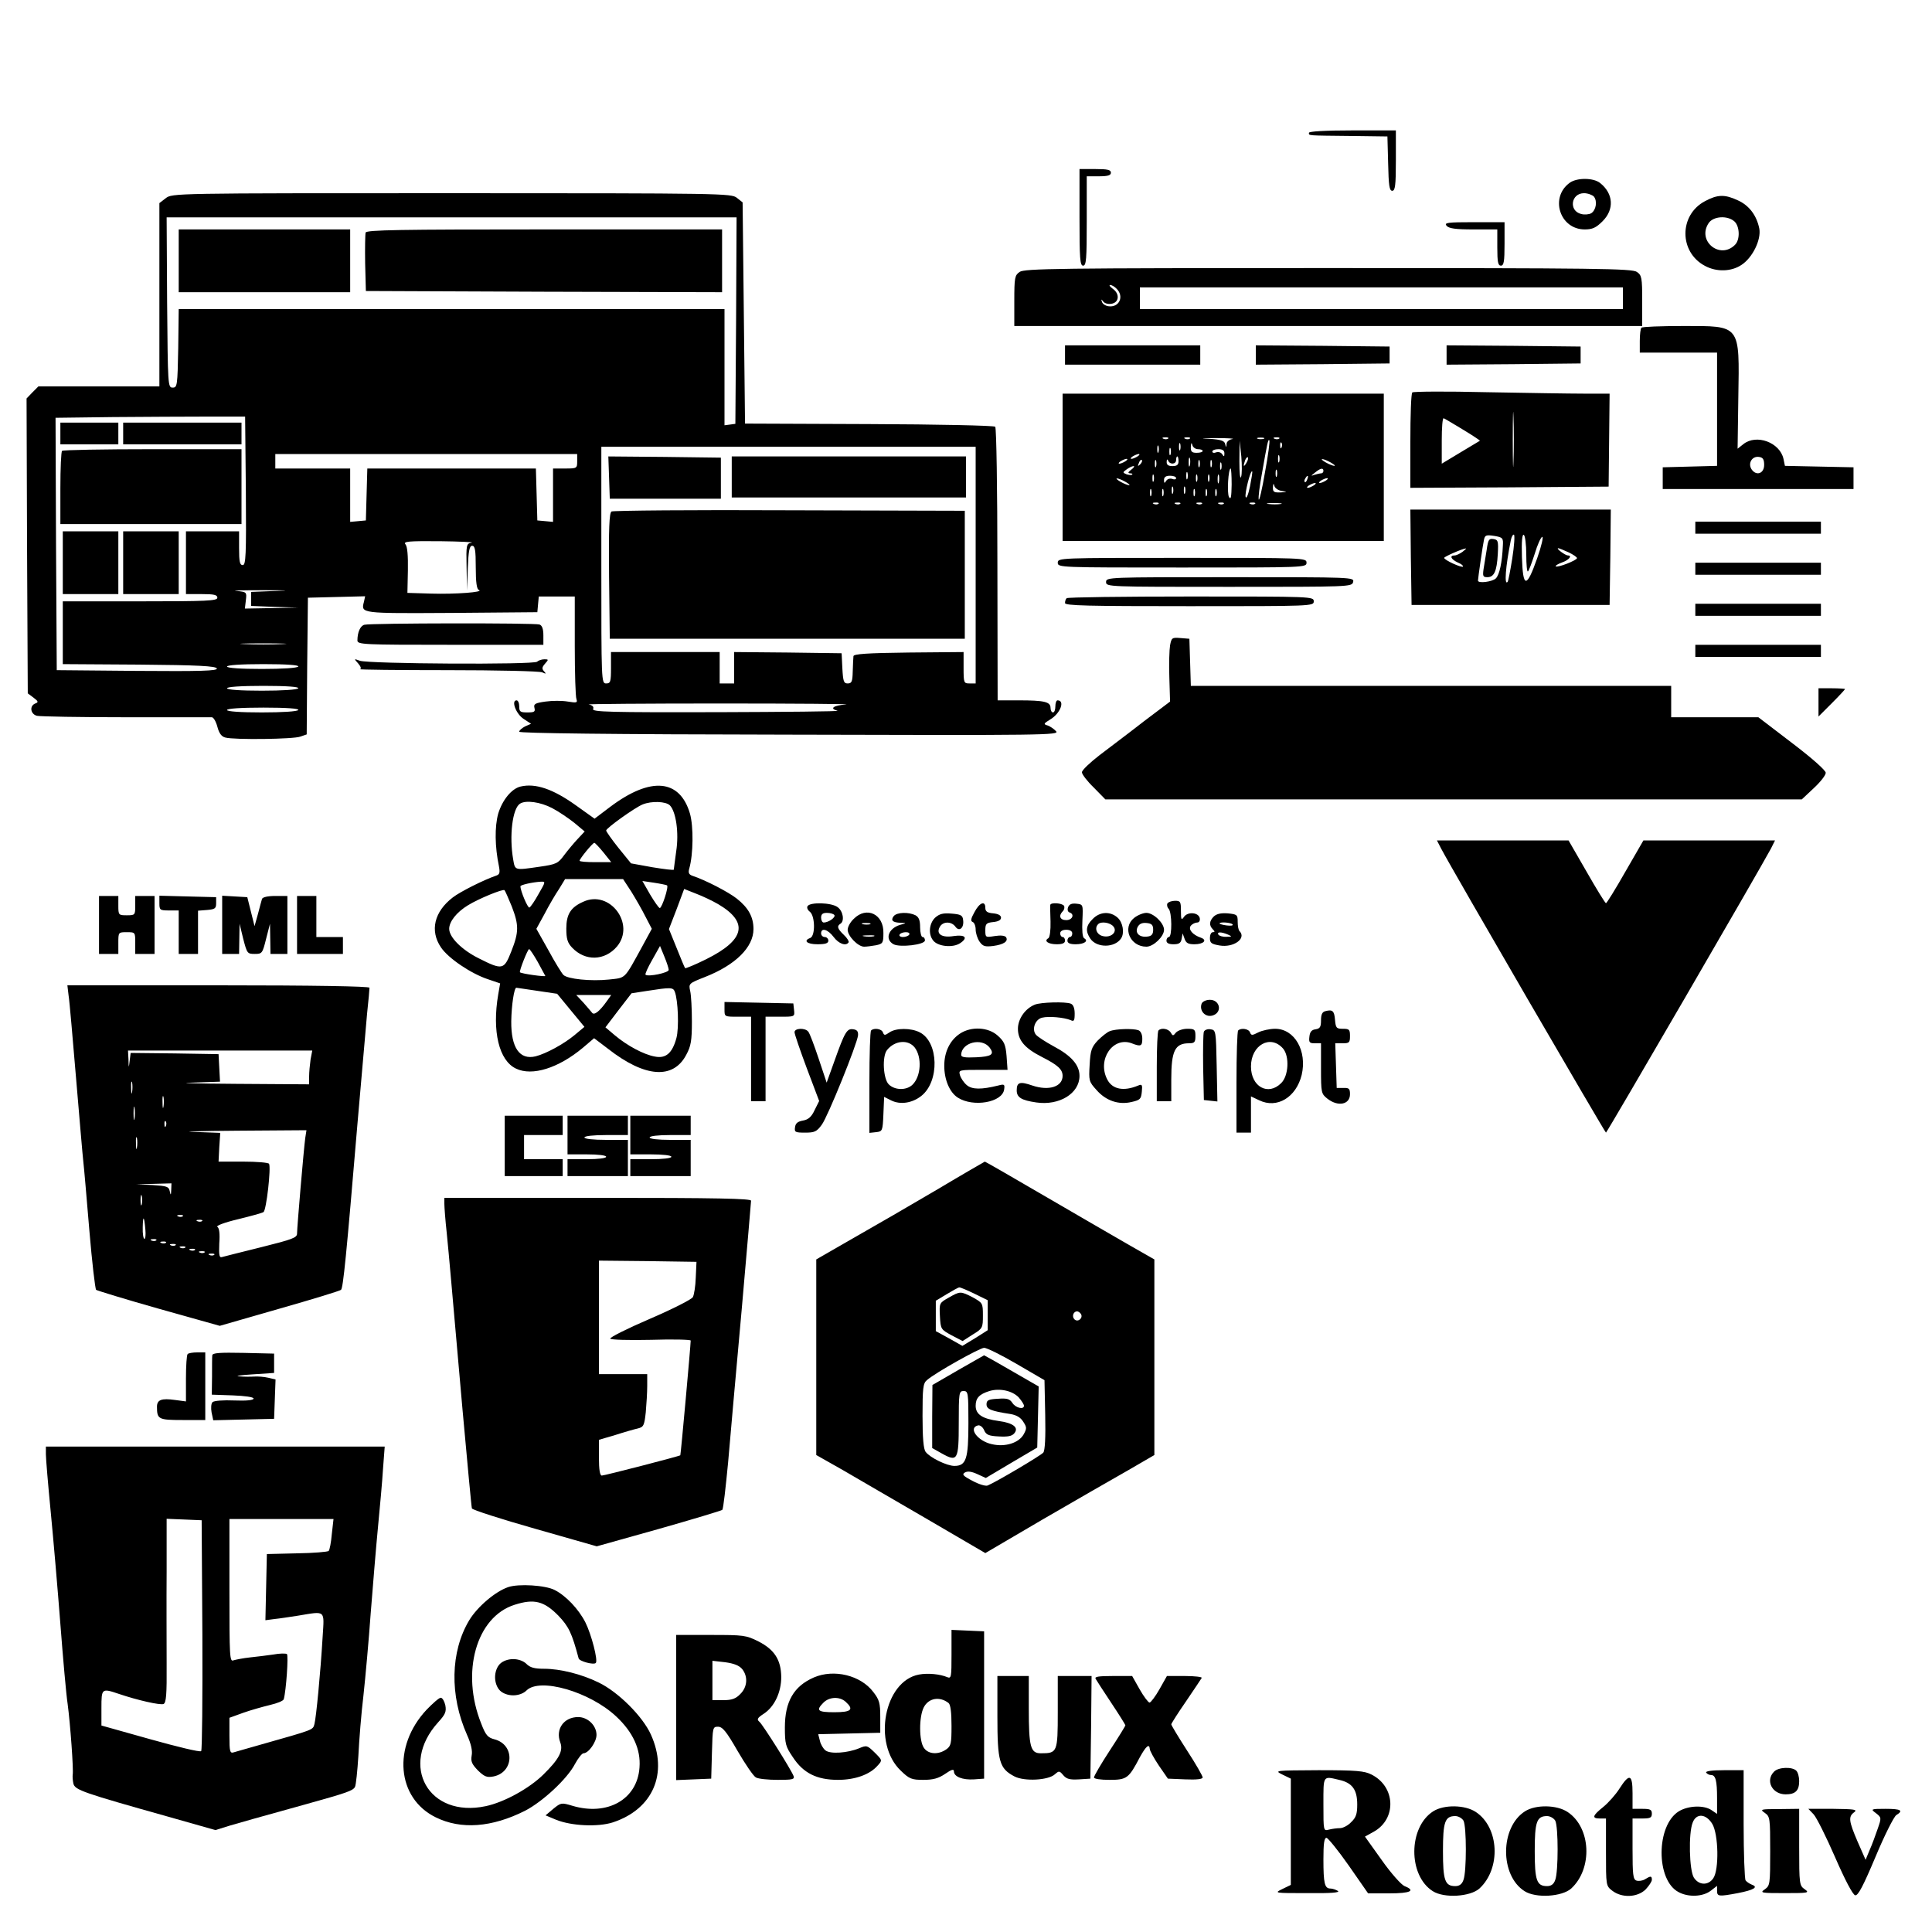 <svg xmlns="http://www.w3.org/2000/svg" width="800pt" height="800pt" version="1.0" viewBox="0 0 800 800"><path d="M542 55c0 1.2-1 1.1 17.5 1.3l15 .2.3 11.2c.2 9.1.5 11.3 1.7 11.3s1.5-2.2 1.5-12.5V54h-18c-11.3 0-18 .4-18 1m-95 35c0 17.1.2 20 1.5 20s1.5-2.7 1.5-18.5V73h5c3.8 0 5-.4 5-1.5 0-1.2-1.4-1.5-6.5-1.5H447zm203.1-14.4c-8.5 6-4.3 19.4 6.1 19.4 3.2 0 4.7-.7 7.4-3.4 4.9-4.9 4.5-11.4-1-15.8-2.7-2.2-9.4-2.3-12.5-.2m9.9 5.8c1.5 1.9.9 5.6-1.1 6.9-.9.5-2.8.7-4.2.3-5.2-1.3-4.2-8.6 1.2-8.6 1.6 0 3.4.7 4.1 1.4m-591.4.7-2.6 2V160H15.9l-2.5 2.5L11 165l.2 61 .3 61.1 2.4 1.8c2 1.5 2.1 1.9.7 2.4-2.5 1-2 4.4.7 5.1 1.3.3 17.9.6 36.8.6h35.6c.7 0 1.7 1.7 2.3 3.9.7 2.7 1.7 4.1 3.3 4.5 3.6 1 28.4.7 31.1-.4l2.6-.9.2-28.3.3-28.3 11.9-.3 11.8-.3-.5 2.3c-1.3 4.9-1.4 4.8 36.4 4.6l35.4-.3.3-3.3.3-3.2H238v20.4c0 11.2.3 21.2.7 22.1.5 1.5.1 1.6-3.6 1-2.3-.4-6.4-.4-9.2 0-4.3.6-5 1-4.6 2.6s0 1.9-2.9 1.9c-3 0-3.4-.3-3.4-2.5 0-1.4-.5-2.5-1.1-2.5-2.3 0-.3 5.5 2.8 7.6l3.2 2.1-2.5 1.1c-1.3.7-2.4 1.6-2.4 2.2s37.2 1.1 111.9 1.2c105.9.3 111.9.2 110.4-1.4-.9-1-2.4-2-3.5-2.4-1.8-.5-1.7-.8 1.1-2.5 4.2-2.5 6.2-7.9 3-7.9-.5 0-.9 1.1-.9 2.5s-.4 2.5-1 2.5c-.5 0-1-.8-1-1.9 0-2.5-2.6-3.1-13.2-3.1h-8.7l-.1-56.2c0-31-.4-56.6-.9-57.1s-24-1-52.2-1.1l-51.4-.2-.5-45.8-.5-45.8-2.4-1.9c-2.3-1.8-5.6-1.9-118.1-1.9-115.6 0-115.7 0-118.4 2.1m236.2 50.6-.3 42.8-2.2.3-2.3.3V128H74l-.2 16.2c-.3 15.5-.4 16.3-2.3 16.3-2 0-2-.8-2.3-35.3L69 90h236zm-203 70.5c.2 27 0 30.8-1.3 30.8-1.2 0-1.5-1.4-1.5-7v-7H77v26h6.5c5.1 0 6.5.3 6.5 1.5 0 1.3-4.2 1.5-32 1.5H26v26l31.7.2c24.4.2 31.7.6 32.1 1.6.3 1-6.5 1.2-33 1l-33.3-.3-.3-52.2L23 173l23.7-.3c13.1-.1 30.8-.2 39.3-.2h15.5zM404 234v49h-2.5c-2.4 0-2.5-.2-2.5-6.5V270l-22.7.2c-17.4.2-22.8.6-22.9 1.5-.1.7-.2 3.5-.3 6.3-.1 4.2-.4 5-2.1 5-1.6 0-1.9-.8-2.2-6.3l-.3-6.2-22.2-.3-22.3-.2v13h-6v-13h-45v6.5c0 5.8-.2 6.5-2 6.5-2 0-2-.7-2-49v-49h155zm-165-43c0 2.9-.1 3-5 3h-5v22.1l-3.2-.3-3.3-.3-.3-10.8-.3-10.7h-69.8l-.3 10.7-.3 10.8-3.2.3-3.3.3V194h-31v-6h125zm-43.7 33.7c-2.2.4-2.3.8-2.1 10.1l.2 9.7.3-9.3c.3-7.2.7-9.2 1.8-9.2 1.2 0 1.5 1.8 1.5 8.9 0 6.2.4 9.1 1.3 9.4 2.4.9-9.9 1.8-19.7 1.5l-9.9-.3.2-9.3c.1-6-.2-9.9-1-10.8-1-1.2 1-1.4 14.2-1.3 8.5.1 14.4.4 13.2.6m-81 20-10.3.4v5.8l9.8.4 9.7.3-11 .2-11.1.2.4-3.4c.4-3.4.4-3.5-3.9-3.9-2.4-.2 2.6-.3 11.1-.3 9.9 0 11.8.1 5.3.3m2.5 22c-4.3.2-11.3.2-15.5 0-4.3-.1-.8-.3 7.7-.3s12 .2 7.8.3m6.7 9.3c-.4.6-6.5 1-15.1 1-8.9 0-14.4-.4-14.4-1s5.7-1 15.1-1c9.7 0 14.8.4 14.4 1m0 9c-.4.6-6.5 1-15.1 1-8.9 0-14.4-.4-14.4-1s5.7-1 15.1-1c9.7 0 14.8.4 14.4 1m226.8 6.7c-5.2.4-7 1.7-3.5 2.6.9.3-21.6.5-50 .6-44.3.1-51.7-.1-51.2-1.3.4-.9-.3-1.6-1.8-1.9-1.3-.2 23.4-.4 54.7-.4 31.4 0 54.6.2 51.8.4M123.5 294c-.4.6-6.5 1-15.1 1-8.9 0-14.4-.4-14.4-1s5.7-1 15.1-1c9.7 0 14.8.4 14.4 1"/><path d="M74 108v13h71V95H74zm77.4-11.7c-.2.7-.3 6.5-.2 12.8l.3 11.4 73.8.3 73.7.2V95h-73.5c-59.8 0-73.7.2-74.1 1.3M25 179.5v4.5h24v-9H25zm26 0v4.5h49v-9H51zm-25.3 7.2c-.4.3-.7 7.3-.7 15.5V217h75v-31H63.2c-20.3 0-37.2.3-37.5.7M26 233v13h23v-26H26zm25 0v13h23v-26H51zm201.2-35.3.3 8.8h46v-17l-23.3-.3-23.3-.2zm50.8-.2v8.5h97v-17h-97zm-49.8 14.3c-.9.7-1.2 6.7-1 26.8l.3 25.9h147v-53l-72.5-.2c-39.9-.2-73.1.1-73.8.5M706 83.3c-10.8 5.7-10.8 21.1 0 26.8 4.8 2.6 10.9 2.4 15.1-.4 4.6-3 8.2-10.4 7.4-15-1.1-5.5-4.2-9.6-8.8-11.7-5.5-2.6-8.5-2.5-13.7.3m12.2 8.4c2.2 2 2.4 7.6.2 9.7-6.2 6.2-15.8-1.6-10.9-9 1.9-2.9 7.8-3.3 10.7-.7M599 93.5c1 1.1 3.6 1.5 11.1 1.5h9.9v7.5c0 6 .3 7.5 1.5 7.5s1.5-1.7 1.5-9v-9h-12.6c-11.1 0-12.5.2-11.4 1.5m-176.8 19.1c-2 1.4-2.2 2.3-2.2 12V135h260v-10.4c0-9.7-.2-10.6-2.2-12S662 111 550 111s-125.8.2-127.8 1.6m40.2 7c3.2 3.2 1 7.9-3.5 7.2-1.2-.2-2.4-1-2.6-1.8-.4-1.2-.3-1.2.5-.2.5.8 2 1.2 3.3 1 3.3-.4 3.7-4.1.7-6.2-1.2-.9-1.7-1.6-1.1-1.6s1.9.7 2.7 1.6m209.6 3.9v4.5H472v-9h200zm7.7 12.2c-.4.3-.7 2.8-.7 5.5v4.8h32v46.9l-11.2.3-11.3.3v9h79v-9l-14.2-.3-14.2-.3-.6-2.9c-1.5-6.8-11.2-10.4-16.6-6.1l-2.4 1.9.3-21.1c.5-30.6 1.1-29.7-22.9-29.7-9.1 0-16.9.3-17.2.7m50.8 56.8c0 3.5-3.1 4.7-5.1 2-1.8-2.5 0-5.7 2.9-5.3 1.7.2 2.2 1 2.2 3.3M441 147v4h56v-8h-56zm79 0v4l27.7-.2 27.7-.3v-7l-27.7-.3-27.7-.2zm79 0v4l27.8-.2 27.7-.3v-7l-27.7-.3-27.8-.2zm-14.2 15.5c-.5.5-.8 9.5-.8 20.2V202l41-.2 41.1-.3.2-19.3.2-19.2h-10.6c-5.8 0-24-.3-40.5-.6-16.4-.4-30.2-.3-30.6.1m41.9 28.7c-.1 5.1-.3 1-.3-9.2s.2-14.3.3-9.3c.2 5.1.2 13.5 0 18.5m-20.9-13.3c4 2.4 7.1 4.5 7 4.6-.2.1-3.8 2.3-8 4.8L597 192v-9.6c0-5.3.3-9.4.8-9.2.4.1 4 2.3 8 4.7M440 193.5V224h133v-61H440zm43.7-11.9c-.3.3-1.2.4-1.9.1-.8-.3-.5-.6.6-.6 1.1-.1 1.7.2 1.3.5m9 0c-.3.3-1.2.4-1.9.1-.8-.3-.5-.6.6-.6 1.1-.1 1.7.2 1.3.5m17.6.2c-1.3.2-2.4 1.1-2.4 2-.1 1.6-.2 1.6-.6 0-.3-1.3-1.8-1.8-6.6-2.1-4.2-.2-3.3-.3 2.8-.3 5 0 8 .2 6.8.4m13-.1c-.7.2-1.9.2-2.5 0-.7-.3-.2-.5 1.2-.5s1.9.2 1.3.5m6.4-.1c-.3.3-1.2.4-1.9.1-.8-.3-.5-.6.6-.6 1.1-.1 1.7.2 1.3.5m-5.9 14c-1.2 7.1-2.4 12.1-2.6 11.2-.2-1 .4-5.7 1.3-10.5 2.3-13.2 2.6-14.5 3.1-14 .3.3-.5 6.3-1.8 13.3m-35.1-9.4c-.3.7-.5.2-.5-1.2s.2-1.9.5-1.3c.2.7.2 1.9 0 2.5m7.4-.2c1 0 1.9.3 1.9.7 0 .5-1.1.8-2.5.8-2 0-2.5-.5-2.4-2.5.1-1.7.3-1.9.6-.8.2 1 1.3 1.8 2.4 1.8m17.8 11.5c-.4 1.1-.7-1.7-.7-6.5l.1-8.5.7 6.5c.3 3.6.3 7.4-.1 8.5m16.8-12.3c-.3.8-.6.5-.6-.6-.1-1.1.2-1.7.5-1.3.3.3.4 1.2.1 1.9m-51 2c-.3.7-.5.2-.5-1.2s.2-1.9.5-1.3c.2.7.2 1.9 0 2.5m5 1c-.3.7-.5.2-.5-1.2s.2-1.9.5-1.3c.2.7.2 1.9 0 2.5m22.3-.5c0 1.5-.2 1.5-.9.4-.5-.8-1.6-1.1-2.5-.8-.9.4-1.6.2-1.6-.3 0-.6 1.1-1 2.5-1 1.7 0 2.5.5 2.5 1.7m-36 1.3c-.8.5-1.9 1-2.5 1-.5 0-.3-.5.5-1s2-1 2.5-1c.6 0 .3.5-.5 1m58.7 2.2c-.3.7-.5.2-.5-1.2s.2-1.9.5-1.3c.2.7.2 1.9 0 2.5M488 191c0 1.5-.7 2-2.5 2-1.7 0-2.5-.5-2.4-1.8 0-1 .3-1.2.6-.5.7 1.8 3.3 1.6 3.3-.2 0-.8.2-1.5.5-1.5s.5.9.5 2m4.7 1.7c-.3 1-.5.4-.5-1.2 0-1.7.2-2.4.5-1.8.2.7.2 2.1 0 3m23.4-1c-1.2 2-1.4 1.4-.5-1.2.4-.9.9-1.4 1.1-1.1.3.2 0 1.3-.6 2.3M466 191c-.8.5-1.9 1-2.5 1-.5 0-.3-.5.5-1s2-1 2.5-1c.6 0 .3.5-.5 1m6.1 1.3c-1 .9-1.1.8-.5-.6.3-1 .9-1.5 1.2-1.2s0 1.1-.7 1.8m6.6.9c-.3.7-.5.2-.5-1.2s.2-1.9.5-1.3c.2.7.2 1.9 0 2.5m18 0c-.3.7-.5.2-.5-1.2s.2-1.9.5-1.3c.2.7.2 1.9 0 2.5m5 0c-.3.7-.5.2-.5-1.2s.2-1.9.5-1.3c.2.7.2 1.9 0 2.5m49.3-1.7c1.4.8 2.1 1.4 1.5 1.4-.5 0-2.1-.6-3.5-1.4s-2-1.4-1.5-1.4c.6 0 2.1.6 3.5 1.4m-45.3 2.7c-.3.7-.5.2-.5-1.2s.2-1.9.5-1.3c.2.7.2 1.9 0 2.5m-37.3.3c-1.3 1-1.5 1.4-.5 1.5.8 0 1.2.2.9.5s-1.3.2-2.3-.1c-1.7-.7-1.7-.8.1-2.1 1-.7 2.2-1.3 2.8-1.3.5 0 .1.7-1 1.5m41.6 6.2c-.1 5.1-.3 6.4-1.1 5.1-.9-1.6-.3-11.8.7-11.8.2 0 .4 3 .4 6.7m18.7-3.5c-.3.7-.5.2-.5-1.2s.2-1.9.5-1.3c.2.7.2 1.9 0 2.5M548 195c0 .5-.4 1-.9 1s-1.8.3-2.8.6c-1.6.6-1.6.5.2-.9 2.3-1.9 3.5-2.1 3.5-.7m-56.3 3.2c-.3.7-.5.2-.5-1.2s.2-1.9.5-1.3c.2.7.2 1.9 0 2.5m25.9 3.2c-.7 3.4-1.5 5.3-1.8 4.4-.5-1.3 2-11.3 2.7-10.6.2.2-.3 3-.9 6.2m-39.9-2.2c-.3.7-.5.2-.5-1.2s.2-1.9.5-1.3c.2.7.2 1.9 0 2.5m18 0c-.3.7-.5.2-.5-1.2s.2-1.9.5-1.3c.2.7.2 1.9 0 2.5m5 0c-.3.7-.5.2-.5-1.2s.2-1.9.5-1.3c.2.7.2 1.9 0 2.5m4 .5c-.3 1-.5.4-.5-1.2 0-1.7.2-2.4.5-1.8.2.7.2 2.1 0 3M487 198c0 .5-.7.7-1.6.3-.9-.3-2 0-2.5.8-.7 1.1-.9 1.1-.9-.4 0-1.2.8-1.7 2.5-1.7 1.4 0 2.5.4 2.5 1m54.3.5c-.3.9-.8 1.4-1 1.1-.3-.3-.2-.9.2-1.5.9-1.6 1.5-1.3.8.4m-75.3 1c1.4.8 2.1 1.4 1.5 1.4-.5 0-2.1-.6-3.5-1.4s-2-1.4-1.5-1.4c.6 0 2.1.6 3.5 1.4m83-.5c-.8.5-1.9 1-2.5 1-.5 0-.3-.5.5-1s2-1 2.5-1c.6 0 .3.5-.5 1m-18.2 4.3c2.4.4 2.4.4-.5.6-2.8.1-3.3-.2-3.2-2.2.1-1.5.3-1.7.6-.5.2.9 1.6 1.9 3.1 2.1M544 201c-.8.5-1.9 1-2.5 1-.5 0-.3-.5.5-1s2-1 2.5-1c.6 0 .3.5-.5 1m-58.3 3.2c-.3.7-.5.2-.5-1.2s.2-1.9.5-1.3c.2.7.2 1.9 0 2.5m5 0c-.3.7-.5.2-.5-1.2s.2-1.9.5-1.3c.2.7.2 1.9 0 2.5m-14 1c-.3.7-.5.2-.5-1.2s.2-1.9.5-1.3c.2.7.2 1.9 0 2.5m5 0c-.3.7-.5.2-.5-1.2s.2-1.9.5-1.3c.2.7.2 1.9 0 2.5m13 0c-.3.7-.5.2-.5-1.2s.2-1.9.5-1.3c.2.7.2 1.9 0 2.5m5 0c-.3.7-.5.2-.5-1.2s.2-1.9.5-1.3c.2.7.2 1.9 0 2.5m4 0c-.3.7-.5.2-.5-1.2s.2-1.9.5-1.3c.2.7.2 1.9 0 2.5m-24 3.4c-.3.3-1.2.4-1.9.1-.8-.3-.5-.6.6-.6 1.1-.1 1.7.2 1.3.5m9 0c-.3.3-1.2.4-1.9.1-.8-.3-.5-.6.6-.6 1.1-.1 1.7.2 1.3.5m9 0c-.3.3-1.2.4-1.9.1-.8-.3-.5-.6.6-.6 1.1-.1 1.7.2 1.3.5m9 0c-.3.3-1.2.4-1.9.1-.8-.3-.5-.6.6-.6 1.1-.1 1.7.2 1.3.5m13 0c-.3.3-1.2.4-1.9.1-.8-.3-.5-.6.6-.6 1.1-.1 1.7.2 1.3.5m10.6.1c-1.3.2-3.5.2-5 0-1.6-.2-.5-.4 2.2-.4 2.8 0 4 .2 2.8.4m53.9 22 .3 19.8h82l.3-19.8.2-19.7h-83zm38.1-4.7c-.3 6.9-1.4 12-2.9 13.5-1.4 1.4-7.4 2.2-7.4.9 0-.9 2-14.8 2.5-17 .4-1.8.9-2 4.2-1.5 3.6.6 3.8.9 3.6 4.1m3.9 5.2c-.8 5.1-1.7 9.5-1.9 9.7-1.5 1.9-.9-6.3 1.3-17.2.3-1.5.9-2.5 1.3-2.3.4.3.1 4.7-.7 9.8m5.8-1.5c0 4.2.3 7.3.7 6.9.4-.3 1.6-3.6 2.8-7.3 1.1-3.7 2.5-6.8 3.1-7s-.3 3.8-2.1 8.9c-4.4 12.5-5.9 12.4-6.3-.5-.2-6.6.1-9.7.8-9.2.5.3 1 4 1 8.2m-26.4-1.2c-1.1.8-2.6 1.5-3.3 1.5-2.2 0-1.5 1.6 1.3 2.9 1.5.6 2.4 1.4 2.2 1.7-.6.6-7.8-2.7-7.8-3.6 0-.5 7.5-3.8 9-3.9.3 0-.4.6-1.4 1.4m43.9.2c1.9.9 3.5 2 3.5 2.4 0 .9-8.1 4.1-8.8 3.4-.3-.2.9-1 2.6-1.6 2.9-1 4.4-2.9 2.4-2.9-1 0-5-2.9-4-3 .4 0 2.3.8 4.3 1.7"/><path d="M615.6 227.7c-.4 2.6-1 6.3-1.3 8-.4 2.9-.2 3.3 1.6 3.3 2.8 0 3.9-2.5 4.3-9.5.3-5.5.1-6-1.8-6.3s-2.2.3-2.8 4.5m86.4-9.2v2.5h52v-5h-52zM438 233c0 2 .7 2 51.5 2s51.5 0 51.5-2-.7-2-51.5-2-51.5 0-51.5 2m264 2.5v2.5h52v-5h-52zM458 241c0 2 .7 2 50.9 2 50 0 50.9 0 51.4-2s0-2-50.9-2c-50.7 0-51.4 0-51.4 2m-16.3 6.7c-.4.3-.7 1.2-.7 2 0 1.1 9.3 1.3 51.5 1.3 50.8 0 51.5 0 51.5-2s-.7-2-50.8-2c-28 0-51.2.3-51.5.7m260.3 4.8v2.5h52v-5h-52zm-551.1 6.2c-1.7.4-2.9 3.1-2.9 6.5 0 1.7 2.5 1.8 38.5 1.8H225v-3.9c0-2.6-.5-4.1-1.6-4.5-1.8-.7-70-.6-72.5.1m333.6 8.5c-.3 1.8-.5 7.8-.3 13.3l.3 10-11 8.3c-6 4.7-14.3 10.9-18.2 13.9-4 3.1-7.3 6.2-7.3 7.1 0 .8 2.2 3.7 4.9 6.3l4.8 4.9h288.4l4.9-4.6c2.8-2.6 5-5.4 5-6.4s-5.6-6-13.9-12.3l-14-10.7H692v-13H493.1l-.3-9.8-.3-9.7-3.7-.3c-3.5-.3-3.7-.1-4.3 3m217.5 2.3v2.5h52v-5h-52zm-553.7 5.2c1.1 1.3 1.4 2.2.8 2.4s15.7.4 36.1.4c20.5 0 38.2.4 39.3.9 1.6.7 1.8.7.8-.4s-.9-1.7.4-3.2c1.5-1.7 1.5-1.8-.3-1.8-1.1 0-2.5.5-3 1-1.3 1.3-69.7.9-73.4-.4-2.5-.9-2.5-.9-.7 1.1M753 290.8v5.9l5.5-5.5c3-3 5.5-5.7 5.5-5.9 0-.1-2.5-.3-5.5-.3H753zm-537.5 34.9c-3.7.9-7.5 5.6-9.2 11.2-1.5 5.4-1.4 13.7.3 21.8.5 2.7.3 3.4-1.2 3.9-5 1.7-14.8 6.6-17.9 9-7.7 5.9-9.6 13.8-4.9 20.7 3 4.5 12.5 10.9 19.5 13.2l5 1.7-.8 4.6c-2.6 15.2.3 27.4 7.4 30.7 6.7 3.2 17.5-.2 27.6-8.6l4.7-4 5.8 4.4c15.2 11.9 27 12.8 32.4 2.4 1.9-3.5 2.3-5.8 2.3-13.7 0-5.2-.3-10.9-.7-12.6-.7-3.1-.6-3.2 6-5.8 12.8-5 20.2-12.4 20.2-19.9 0-5-2.1-8.8-6.9-12.6-3.4-2.7-13-7.7-18.5-9.5-1.3-.5-1.7-1.2-1.2-2.9 1.7-6 1.8-17.4.3-22.8-4.2-14.3-16.2-15.4-32.9-2.9l-6.6 5-7.7-5.5c-9.5-6.8-16.8-9.3-23-7.8m13.1 8.9c2.7 1.4 6.8 4.2 9.2 6.1l4.3 3.6-2.9 3.1c-1.6 1.7-4.1 4.7-5.6 6.7-2.5 3.4-3.2 3.8-10.2 4.8-10.4 1.5-10.1 1.6-10.9-3-1.7-9.8-.3-21.1 2.8-23.1 2.4-1.6 8.5-.7 13.3 1.8m48.8-1.1c2.5 2.6 3.8 11.3 2.6 19-.5 3.9-1 7.3-1 7.6s-4-.2-8.9-1l-8.8-1.6-5.2-6.4c-2.8-3.5-5.1-6.8-5.1-7.2 0-1 11.9-9.5 15.1-10.8 3.7-1.5 9.6-1.3 11.3.4M249.9 353l3.2 4h-6.6c-3.6 0-6.5-.2-6.5-.6 0-.8 5.4-7.4 6.1-7.4.3 0 2 1.8 3.8 4m11.5 16.2c1.8 2.9 4.5 7.6 5.9 10.4l2.6 5-3.8 7c-7.8 14.2-6.8 13.2-13.9 14-7.5.8-17.2-.2-18.9-1.9-.7-.7-3.5-5.2-6.2-10.2l-5-8.9 3.4-6.2c1.8-3.5 4.5-8.1 6-10.3l2.5-4.1h24zm-38.4 1c-1.6 2.9-3.3 5.4-3.8 5.6-.7.2-3.7-6.9-3.7-8.8 0-.6 5-1.7 8.3-1.9 2.2-.1 2.2-.1-.8 5.1m53.2-3.6c.8.5-2.1 9.4-3 9.4-.4 0-2.2-2.6-4-5.6l-3.2-5.6 4.7.7c2.7.4 5.1.9 5.5 1.1m-64.3 8.7c3 7.8 3 10.6-.2 18.7-3 7.6-3.6 7.8-13.5 2.8-7-3.5-12.2-8.7-12.2-12.2 0-3 3.1-6.9 7.7-9.7 4.5-2.8 14.6-6.9 15.2-6.3.3.3 1.6 3.3 3 6.7m85.5-.9c12.7 7.5 11.1 14.8-5 22.8-4.6 2.3-8.6 3.9-8.7 3.7-.2-.2-1.8-4-3.5-8.3l-3.2-7.9 3.2-8.3 3.1-8.3 4.8 1.9c2.7 1 6.9 3 9.3 4.4m-20.5 27.2c.1 1.2-8.6 3-9.6 2-.3-.2 1-3.1 2.8-6.2l3.2-5.7 1.8 4.4c1 2.4 1.8 4.9 1.8 5.5m-54.3-3.4c1.6 2.9 3 5.6 3.2 5.9.2.5-9.9-.9-10.5-1.5-.4-.4 3.2-9.6 3.8-9.6.3 0 1.9 2.4 3.5 5.2m0 12.1 8.1 1.2 5.6 6.8 5.7 6.9-4.2 3.5c-4.5 3.7-11.7 7.6-16 8.7-6.6 1.6-10.2-3.5-10.1-14.5.1-6.7 1.2-13.9 2.1-13.9.4.1 4.4.6 8.8 1.3m56.8.3c1.4 3.6 1.8 15.1.7 19.2-1.7 6.3-4.4 8.6-8.9 7.7-4.6-.8-11.5-4.5-16.6-8.8l-3.9-3.3 5.4-7.1 5.4-7 6.5-1c9.6-1.5 10.7-1.5 11.4.3m-28.3 4.2c-2.8 3.9-5 5.7-5.9 4.6-.4-.5-2-2.4-3.6-4.2l-3-3.2h14.5z"/><path d="M241.5 373.4c-5.2 2.3-7 5.2-7 11.1 0 4.3.5 5.9 2.4 7.9 5.4 5.7 13.5 5.5 18.6-.5 7.7-9.3-3-23.6-14-18.5m355.2-22.1c4.6 8.8 67.9 117.7 68.3 117.7s63.7-109 68.3-117.6l1.7-3.4h-54.5l-7.5 13c-4.1 7.2-7.7 13-8 13s-3.9-5.8-8-13l-7.5-13H595zM41 383v12h8v-4.5c0-4.5 0-4.5 3.5-4.5s3.5 0 3.5 4.5v4.5h8v-24h-8v4c0 3.9-.1 4-3.5 4s-3.5-.1-3.5-4v-4h-8zm25-9c0 2.8.2 3 4 3h4v18h8v-17.9l3.8-.3c3.2-.3 3.7-.6 3.7-2.8v-2.5l-11.8-.3-11.7-.3zm26 8.9V395h7l.1-6.3.1-6.2 1.5 6.2c1.6 6.1 1.7 6.3 4.8 6.3 3 0 3.2-.2 4.7-6.3l1.6-6.2.1 6.2.1 6.3h7v-24h-5c-3.2 0-5.2.5-5.5 1.2-.2.7-1 3.5-1.7 6.3l-1.4 5-1.5-6-1.5-6-5.2-.3-5.2-.3zm31 .1v12h19v-7h-11v-17h-8zm360.4-8.9c-.3.6-.1 1.6.5 2.2 1.4 1.4 1.5 11.7.1 11.7-.5 0-1 .7-1 1.5 0 1 1 1.5 2.9 1.5 2.3 0 3.1-.5 3.4-2.3l.4-2.2.8 2.2c.6 1.8 1.5 2.3 4.1 2.3 3.7 0 5.5-1.7 2.7-2.7-3.5-1.2-5.4-3.5-4.2-5 .6-.7 1.8-1.3 2.6-1.3s1.3-.7 1.1-1.8c-.5-2.4-4.9-2.8-6.5-.6-1.1 1.6-1.3 1.3-1.3-2.4 0-3.8-.2-4.2-2.4-4.2-1.4 0-2.8.5-3.2 1.1m-149 1.1c-.4.6 0 1.6.9 2.3 2.2 1.6 2.4 10 .2 10.9-3 1.1-1.4 2.6 3 2.6 3.3 0 4.5-.4 4.5-1.5 0-.8-.7-1.5-1.5-1.5s-1.5-.7-1.5-1.5c0-2.5 2.8-1.7 5.2 1.5 2.1 2.8 5.1 3.9 6.2 2.2.2-.4-.6-1.8-2-3.1-2.6-2.5-3-3.6-1.4-4.6 1.8-1.1 1.1-5.3-1.2-6.9-2.6-1.9-11.3-2.1-12.4-.4m11.1 3.7c.6 1-2.5 3.1-4.4 3.1-.6 0-1.1-.9-1.1-2 0-1.5.7-2 2.4-2 1.4 0 2.7.4 3.1.9m58-1.2c-1.5 2.7-1.7 3.7-.7 4.1.6.2 1.2 1.6 1.2 3.1 0 1.4.7 3.7 1.6 5 1.4 2 2.3 2.2 5.7 1.8 4.3-.6 6.3-1.9 5.3-3.6-.5-.7-2.2-.9-4.7-.5-3.8.6-3.9.6-3.9-2.4 0-2.7.4-3.1 3.3-3.4 2-.2 3.2-.8 3.2-1.8s-1.2-1.6-3.2-1.8c-2.5-.2-3.3-.8-3.3-2.3 0-3.1-2.4-2.2-4.5 1.8m31.4-3c-.1.5 0 3.6.1 6.9.1 3.6-.3 6.5-.9 6.9-2 1.1-.1 2.5 3.5 2.5 2.4 0 3.4-.5 3.4-1.5 0-.8-.4-1.5-1-1.5-.5 0-1-.7-1-1.5 0-.9.9-1.5 2.5-1.5s2.5.6 2.5 1.5c0 .8-.4 1.5-1 1.5-.5 0-1 .7-1 1.5 0 1 1 1.5 3.4 1.5 3.6 0 5.5-1.4 3.5-2.5-.7-.5-.9-3.3-.7-7.4.3-6.6.3-6.6-2.5-6.9-1.9-.2-2.9.2-3.4 1.4-.4 1-.2 1.9.5 2.2 2.3.7 1.3 3.2-1.3 3.2s-3.3-1.8-1.4-3.7c.6-.6.8-1.6.5-2.2-.8-1.2-5.5-1.5-5.7-.4m-81.4 5.8c-1.4 1.3-2.5 3.3-2.5 4.5 0 2.6 4.3 7 6.8 7 1.1 0 3.3-.3 5-.6 2.7-.6 3-.9 3-5 .2-7.9-7-11.3-12.3-5.9m6.8 2.2c-.7.2-2.1.2-3 0-1-.3-.4-.5 1.2-.5 1.7 0 2.4.2 1.8.5m1.5 5c-1 .2-2.8.2-4 0-1.3-.2-.5-.4 1.7-.4 2.2-.1 3.2.1 2.3.4m8.3-8.4c-1.4 1.8-.5 2.7 2.8 2.8 2.6.1 2.6.1-.3.9-4.8 1.5-6.3 6-2.6 8 2.7 1.4 13 .2 13-1.6 0-.8-.4-1.4-1-1.4-.5 0-1-1.8-1-4 0-2.9-.5-4.2-1.9-5-2.8-1.4-7.6-1.3-9 .3m6.4 7.7c-.3.5-1.5 1-2.6 1s-1.7-.5-1.4-1c.3-.6 1.5-1 2.6-1s1.7.4 1.4 1m10.7-7c-2.4 2.3-2.9 6.7-.9 9.3 1.8 2.6 8.1 3.3 11.2 1.3 3.5-2.3 2.2-3.7-2.6-3-4.8.8-7.4-.8-5.8-3.7 1.2-2.4 4.8-2.5 6.5-.2 1.6 2.3 3.7.5 3.2-2.8-.2-1.9-1-2.3-4.8-2.6-3.5-.3-5 .1-6.8 1.7m65.3.5c-2.9 2.8-3.1 5.1-1 8.2 2.7 3.9 10.1 3.8 12.7-.1 1.5-2.2.8-6.6-1.4-8.6-3-2.7-7.3-2.6-10.3.5m8.5 3.1c1.9 2.2-.9 4.9-4.4 4-2.5-.6-3.5-3.3-1.9-4.9 1.2-1.3 5-.7 6.3.9m8.6-3.5c-5 4-1.7 11.9 5.1 11.9 2.9 0 7.3-4.2 7.3-7s-4.4-7-7.3-7c-1.3 0-3.6.9-5.1 2.1m7.9 4.9c0 1.8-.6 2.6-2.3 2.8-3.4.5-5.4-1.5-4.1-4 .7-1.3 1.9-1.8 3.7-1.6 2.1.2 2.7.8 2.7 2.8m25.1-5.5c-1.9 1.9-2 3.7-.4 5.3.9.9.9 1.2 0 1.2-.7 0-1.2 1.1-1.2 2.4 0 2.1.6 2.5 4 3.1 5.8 1 11.2-2.9 8.3-5.9-.5-.4-.8-2.2-.8-3.9 0-2.9-.2-3.1-4.1-3.5-2.9-.2-4.6.2-5.8 1.3m7.8 3.3c.3.5-.8.6-2.5.4-1.6-.2-2.9-.6-2.9-.8 0-.8 4.9-.4 5.4.4m-1.9 4.2c1.8.8 1.7.9-.7.9-1.5.1-3-.4-3.3-.9-.7-1.2 1.2-1.2 4 0M28.4 412.2c.4 2.4 1.7 17.8 3.1 34.3s2.7 32 3 34.5 1.4 15.3 2.5 28.5c1.1 13.1 2.4 24.2 2.8 24.6.4.3 12.1 3.9 25.9 7.8L91 549l24.7-7.1c13.7-3.9 25.1-7.4 25.5-7.8.9-.8 2.2-13.9 6.8-68.6 1.7-19.8 3.5-40.4 4-45.8.6-5.4 1-10.2 1-10.7 0-.6-23.2-1-62.6-1H27.9zm100.2 26.5c-.3 2.1-.6 5.3-.6 7v3.3l-30.2-.2c-16.7-.1-25-.4-18.5-.5l11.8-.4-.3-5.7-.3-5.7-18.2-.3-18.2-.2-.4 3.2c-.4 3.3-.4 3.3-.5-.5L53 435h76.3zm-73.9 13.5c-.2 1.3-.4.5-.4-1.7-.1-2.2.1-3.2.4-2.3.2 1 .2 2.8 0 4m13 6c-.2 1.3-.4.5-.4-1.7-.1-2.2.1-3.2.4-2.3.2 1 .2 2.8 0 4m-12 5c-.2 1.3-.4.3-.4-2.2s.2-3.5.4-2.3c.2 1.3.2 3.3 0 4.5m13 3c-.3.8-.6.5-.6-.6-.1-1.1.2-1.7.5-1.3.3.3.4 1.2.1 1.9m57.7 5c-.6 4.3-3.4 37-3.4 39.6 0 1.7-1.9 2.4-14.7 5.6-8.2 2-15.5 3.9-16.3 4.1-1.2.4-1.4-.6-1.2-5.6.3-4.1 0-6.4-.8-6.9-.7-.4 2.9-1.8 8.4-3.1 5.3-1.3 10.1-2.6 10.7-3 1.2-.7 3.2-18.5 2.3-20-.3-.5-5.1-.9-10.7-.9H90.5l.3-6 .4-5.9-10.9-.4c-5.9-.1 2.1-.4 17.9-.5l28.7-.2zm-69.7 4c-.2 1.3-.4.5-.4-1.7-.1-2.2.1-3.2.4-2.3.2 1 .2 2.8 0 4m14.2 17.5c-.1 2.3-.2 2.4-.6.6-.4-2-1.2-2.2-7.1-2.6l-6.7-.3 7.3-.2 7.2-.2zm-12.2 6c-.3 1-.5.2-.5-1.7s.2-2.7.5-1.8c.2 1 .2 2.6 0 3.5m17 4.9c-.3.3-1.2.4-1.9.1-.8-.3-.5-.6.6-.6 1.1-.1 1.7.2 1.3.5m-15.5 5.6c.2 2.1 0 3.8-.4 3.8s-.8-2.1-.7-4.8c.1-5.2.6-4.8 1.1 1m23.5-3.6c-.3.3-1.2.4-1.9.1-.8-.3-.5-.6.6-.6 1.1-.1 1.7.2 1.3.5m-19 8c-.3.3-1.2.4-1.9.1-.8-.3-.5-.6.6-.6 1.1-.1 1.7.2 1.3.5m4 1c-.3.3-1.2.4-1.9.1-.8-.3-.5-.6.6-.6 1.1-.1 1.7.2 1.3.5m4 1c-.3.3-1.2.4-1.9.1-.8-.3-.5-.6.6-.6 1.1-.1 1.7.2 1.3.5m4 1c-.3.3-1.2.4-1.9.1-.8-.3-.5-.6.6-.6 1.1-.1 1.7.2 1.3.5m4 1c-.3.3-1.2.4-1.9.1-.8-.3-.5-.6.6-.6 1.1-.1 1.7.2 1.3.5m4 1c-.3.3-1.2.4-1.9.1-.8-.3-.5-.6.6-.6 1.1-.1 1.7.2 1.3.5m4 1c-.3.3-1.2.4-1.9.1-.8-.3-.5-.6.6-.6 1.1-.1 1.7.2 1.3.5m408.9-104.1c-1.2 3.1 1.7 6.1 4.8 4.9 3.8-1.4 2.7-6.4-1.4-6.4-1.6 0-3 .7-3.4 1.5M300 418c0 3 0 3 5.5 3h5.5v35h6v-35h6.1c6 0 6 0 5.7-2.8l-.3-2.7-14.2-.3-14.3-.3zm128.5-2c-4 1.6-7 5.9-7 10 0 4.8 2.9 8.1 10 11.7 6.5 3.3 8.5 5.1 8.5 7.8 0 4.5-5.7 6.3-12.5 4-5.2-1.8-6.5-1.4-6.5 2 0 2.9 1.9 4.1 8.1 5 9.5 1.4 17.9-3.7 17.9-11 0-4.5-3.4-8.4-10.8-12.3-3.3-1.8-6.5-3.9-7.2-4.7-1.9-2.2-.4-6.4 2.5-7.1 2.8-.7 9.1-.1 11.8 1 1.4.7 1.7.3 1.7-2.7 0-2.3-.6-3.7-1.6-4.1-2.2-.9-12.5-.6-14.9.4m120.3 2.7c-1.3.3-1.8 1.4-1.8 3.8 0 2.7-.4 3.4-2.2 3.7-1.7.2-2.4 1.1-2.6 3-.3 2.4 0 2.8 2.2 2.8h2.6v10.4c0 10.1.1 10.5 2.6 12.5 4.4 3.5 9.4 2.5 9.4-1.8 0-2.3-.4-2.7-2.7-2.6h-2.8l-.3-9.3-.3-9.2h3.1c2.7 0 3-.3 3-3s-.3-3-2.9-3c-2.7 0-3-.3-3.3-3.7-.3-3.7-1-4.4-4-3.6M329 427.4c0 .8 2.3 7.5 5.1 15l5.1 13.5-1.9 3.8c-1.3 2.8-2.6 3.9-4.8 4.3s-3.1 1.1-3.3 2.8c-.3 2 .1 2.2 4.2 2.2 3.9 0 4.8-.4 6.9-3.3 2.5-3.4 14.6-33.3 15-37 .1-1.6-.4-2.3-2-2.5-2.6-.4-3.5 1.1-7.8 13.2l-3.2 8.9-3.3-9.9c-1.8-5.4-3.7-10.5-4.3-11.2-1.3-1.7-5.7-1.5-5.7.2m31.7-.7c-.4.3-.7 10-.7 21.5v20.9l2.8-.3c2.6-.3 2.7-.5 3-7.5l.3-7.1 3 1.5c3.7 1.8 8.6 1.1 12.4-1.9 7.6-6 7.2-22.3-.6-26.3-3.6-1.9-9.9-1.9-12.6 0-1.9 1.3-2.2 1.3-2.7 0-.5-1.5-3.7-2-4.9-.8m18.1 7.1c3 4 2.6 11.8-.9 15.3-2.5 2.5-7.4 2.4-9.9-.1-2.3-2.3-2.8-11.6-.7-14.2 3.2-4 8.8-4.5 11.5-1m18.7-5.8c-4.1 2.7-6.5 7.5-6.5 13.3s2.2 11 5.6 13.2c6.4 4.1 18.5 2 19.2-3.4.3-2.1.1-2.3-2.5-1.6-6.9 1.7-10.8 1.7-13-.2-1.2-1-2.4-2.8-2.8-4.1-.6-2.2-.5-2.2 9.6-2.2h10.1l-.4-5.7c-.4-4.8-1-6.1-3.7-8.5-3.9-3.5-10.9-3.9-15.6-.8m12.3 5.8c2.1 2.8.8 3.7-5.6 4-4.6.2-6.2 0-6.2-1 .1-5.1 8.5-7.3 11.8-3m49.7-6.8c-1.1.4-3.3 2.2-5 3.9-2.5 2.7-3 4.1-3.3 10-.4 6.5-.3 7 2.8 10.4 3.9 4.5 9.2 6.3 14.6 5 3.5-.8 3.9-1.2 4.2-4.2.3-2.9.1-3.3-1.5-2.6-6 2.5-10.7 1.6-12.8-2.5-4.3-8.2 2.3-17.9 10.1-15 3.8 1.5 4.4 1.2 4.4-1.9 0-1.7-.6-3.1-1.6-3.5-2.2-.8-9.5-.6-11.9.4m20.2-.3c-.4.3-.7 7.1-.7 15V456h6v-9.1c0-11.7 1.5-14.9 7.3-14.9 2.3 0 2.7-.4 2.7-3 0-2.7-.3-3-3.4-3-1.8 0-3.9.7-4.7 1.6-1.1 1.4-1.3 1.4-2.1 0-.9-1.6-3.9-2.2-5.1-.9m18.8.5c-.3.8-.4 7.5-.3 14.9l.3 13.4 2.8.3 2.8.3-.3-14.8c-.3-14.5-.3-14.8-2.6-15.1-1.2-.2-2.4.3-2.7 1m14.2-.5c-.4.3-.7 10-.7 21.5V469h6v-15l3.4 1.6c7.4 3.6 15.3-1.2 17.6-10.5 2.3-9.9-2.9-19.1-11-19.1-2.2 0-5.4.7-7 1.5-2.5 1.3-2.9 1.3-3.4 0-.5-1.5-3.7-2-4.9-.8m18.6 7.5c2.7 3.2 2.3 11.3-.8 14.3-5.4 5.4-12.5 1.5-12.5-6.9 0-8.9 8.1-13.4 13.3-7.4M209 474.5V487h24v-7h-16v-10h16v-8h-24zm26-4.5v8h8c4.7 0 8 .4 8 1s-3.3 1-8 1h-8v7h25v-15h-9c-5.3 0-9-.4-9-1s3.7-1 9-1h9v-8h-25zm26 0v8h8.5c5 0 8.5.4 8.5 1s-3.5 1-8.5 1H261v7h25v-15h-8.5c-5 0-8.5-.4-8.5-1s3.5-1 8.5-1h8.5v-8h-25zm127 22.6c-10.7 6.3-26.4 15.4-34.7 20.1l-15.3 8.8v81l11.3 6.4c6.1 3.6 21.9 12.7 34.9 20.3l23.8 13.9 23.7-13.9c13.1-7.6 28.9-16.7 35.1-20.2l11.2-6.5v-81l-11.2-6.4c-6.2-3.6-22-12.7-35-20.3S408 481 407.8 481c-.2.1-9.1 5.2-19.8 11.6m15.5 43.1 5.5 2.7v12.4l-5.2 3.3-5.3 3.2-5.5-3.1-5.5-3v-12.6l4.5-2.7c2.5-1.5 4.8-2.8 5.2-2.8.4-.1 3.2 1.1 6.3 2.6m44.1 8.4c1 1.7-1.3 3.6-2.7 2.2-1.2-1.2-.4-3.3 1.1-3.3.5 0 1.2.5 1.6 1.1M421 564.8l11.5 6.7.3 14.4c.2 9.3-.1 14.8-.8 15.6-1 1.2-19.4 12.1-23 13.6-.8.4-3.7-.5-6.3-1.9-4-2.1-4.5-2.7-3.1-3.5 1.1-.6 2.7-.4 5.1.7l3.5 1.6 10.6-6.3 10.7-6.3.3-12.6.3-12.7-7.3-4.2c-4-2.3-9.1-5.2-11.3-6.5l-4-2.2-10.7 6.1-10.7 6.2-.1 13.1v13l3.9 2.2c6.6 3.7 7.1 2.9 7.1-12.4 0-12.7.1-13.4 2-13.4s2 .7 2 13.3c0 14.8-.9 17.7-5.8 17.7-3.1 0-10.1-3.4-11.9-5.8-.9-1.1-1.3-5.8-1.3-14.9 0-11.4.2-13.5 1.8-14.8 3.5-3.1 21.8-13.3 23.7-13.4 1.1 0 7.2 3 13.5 6.7m.8 13.8c1.2 1.4 2.2 2.9 2.2 3.5 0 1.7-3.5.9-4.8-1.2-1.1-1.6-2.1-2-6-1.7-3.9.2-4.7.6-4.7 2.3 0 2 1.9 2.8 9.8 4 2.5.4 4.3 1.4 5.4 3.2 1.5 2.3 1.5 2.8.2 5.2-2 3.6-7.7 5.4-13.2 4.1-6-1.3-10-6.9-5.6-7.8.8-.1 1.9.8 2.4 2 .8 1.9 1.9 2.4 6.1 2.6 3.7.2 5.4-.1 6.4-1.3 2-2.4-.5-4.3-6.5-5.1-6.7-.9-9.5-2.7-9.5-6.3 0-3.2 1.5-4.8 5.7-6.1 4.3-1.3 9.5-.1 12.1 2.6"/><path d="M392.7 537.4c-3.7 2.1-3.8 2.2-3.5 7.6s.4 5.5 4.8 7.9l4.6 2.4 4.2-2.7c4.1-2.5 4.2-2.8 4.2-7.9s-.1-5.2-4.2-7.5c-5.1-2.6-5.2-2.6-10.1.2M184 498.5c0 1.3.4 6.8 1 12.2 1.1 11.1 1.6 17.3 6.5 72.8 2 22 3.7 40.5 3.9 41.1s12 4.4 26.1 8.4l25.6 7.3 25.7-7.2c14.1-4 26-7.6 26.3-7.9.4-.4 1.4-9.3 2.4-19.7.9-10.5 3.4-38.8 5.6-63 2.1-24.2 3.9-44.6 3.9-45.3 0-.9-13.4-1.2-63.5-1.2H184zM288.1 529c-.1 3.5-.7 7.2-1.2 8.1-.4.9-8.5 5-17.8 9s-16.7 7.7-16.4 8.2 7.7.7 16.9.5c9-.3 16.4-.1 16.4.3 0 2-4.1 47.3-4.3 47.5-.4.4-31.4 8.4-32.5 8.4-.8 0-1.2-2.5-1.2-7.4v-7.4l6.8-2c3.7-1.2 7.9-2.4 9.3-2.7 2.4-.6 2.7-1.2 3.3-6.7.3-3.4.6-8.3.6-10.9V569h-20v-47l20.2.2 20.2.3zM77.7 560.7c-.4.3-.7 4.9-.7 10.1v9.5l-4.5-.6c-5.6-.8-7.5-.1-7.5 2.8 0 5.2.6 5.5 10.6 5.5H85v-28h-3.3c-1.9 0-3.7.3-4 .7m10.2.5c-.1.7-.1 4.7-.1 8.8l-.1 7.5 8.7.3c5.1.2 8.6.7 8.6 1.3 0 .7-2.9 1-8 .8-4.5-.2-8.4.1-9 .7s-.7 2.5-.4 4.2l.7 3.3 12.6-.3 12.6-.3.3-8.2.3-8.1-3-.7c-1.7-.4-4.3-.6-5.8-.5-1.6.1-4.4.1-6.3-.1-1.9-.1.6-.5 5.5-.8l9-.6v-8l-12.7-.3c-9.8-.2-12.8 0-12.9 1m-68.9 41c0 1.8.9 12.5 2 23.8s2.9 32.2 4 46.5 2.4 29.1 3 33c1.1 8.2 2.5 27.4 2.1 29.4-.1.7 0 2.4.3 3.7.7 2.6 3.8 3.7 39.4 13.7l19.4 5.5 6.1-1.9c6-1.7 9.2-2.7 31.7-8.9 16.5-4.6 19.2-5.5 20-7.1.4-.8 1-6.6 1.4-12.9.3-6.3 1.2-17.6 2.1-25 .8-7.4 2.2-22.7 3-34 .9-11.3 2.2-27.3 3-35.5.8-8.3 1.8-19.2 2.1-24.3l.7-9.2H19zm64.8 74.7c.1 26.1-.1 47.8-.5 48.2-.5.5-9.9-1.8-21-4.9L42 714.5v-7.3c0-8.1.1-8.2 7.2-5.8 8 2.7 17 4.7 18.5 4.2 1.1-.5 1.4-3.7 1.3-16.8 0-9-.1-26.1 0-38.1v-21.8l7.3.3 7.2.3zm53.6-41.7c-.3 3.5-.9 6.6-1.3 7-.3.4-6.3.9-13.1 1l-12.5.3-.3 13.7-.3 13.7 3.8-.5c2.1-.2 6.5-.9 9.8-1.4 11.5-1.9 10.8-2.5 10.1 8.7-.9 15.2-2.7 33.6-3.4 36.2-.7 2.5 0 2.2-22.2 8.5-5.2 1.5-10.3 2.9-11.2 3.2-1.6.5-1.8-.3-1.8-6.9v-7.4l5.8-2.1c3.1-1.1 8.1-2.5 11-3.2 3-.7 5.5-1.7 5.7-2.4 1-3.6 2-18.2 1.3-18.7-.5-.3-3-.3-5.6.2-2.6.4-7 .9-9.7 1.2-2.8.3-5.8.9-6.8 1.2-1.6.7-1.7-1.2-1.7-28.9V629h43.1zm73 22c-5.3 1.8-12.7 8.1-16.1 13.7-7.8 13-8.2 31.1-.9 47.5 1.7 3.8 2.3 6.6 1.9 8.6-.4 2.4.1 3.5 2.6 6.1 2.7 2.6 3.7 3 6.4 2.5 8.6-1.7 9-13.2.4-15.4-2.7-.7-3.6-1.7-5.4-6.4-8.6-21.3-2.1-44.3 13.8-49.3 8.1-2.6 12.2-1.5 18.1 4.5 4.3 4.5 5.6 7.2 8.4 17.7.3 1.2 6.2 2.8 7.1 1.9 1-1-1.8-11.8-4.3-16.8-2.8-5.5-8-11-12.7-13.4-3.8-2-15-2.7-19.3-1.2M394 685.1c0 9.3-.1 10-1.7 9.4-3-1.3-8.1-1.8-11.8-1.1-14.4 2.7-19.3 28.6-7.5 39.8 3.5 3.4 4.5 3.8 9.3 3.8 4.1 0 6.3-.6 9.1-2.5 2.6-1.8 3.6-2.1 3.6-1 0 2.2 3.6 3.6 8.3 3.3l4.2-.3v-61l-6.7-.3-6.8-.3zm-1.2 20.1c.8.7 1.2 3.9 1.2 9.4 0 7.4-.2 8.4-2.2 9.8-3.3 2.3-7.4 2-9.2-.6-2.1-2.9-2.1-12.9-.1-16.8s6.6-4.7 10.3-1.8M280 707v30.1l7.3-.3 7.2-.3.3-10.8c.3-10.4.3-10.7 2.5-10.7 1.9 0 3.5 2 8.1 10 3.2 5.5 6.6 10.5 7.6 11 1 .6 5.1 1 9 1 6.2 0 7.1-.2 6.6-1.6-1.1-2.8-12.7-21.2-14.1-22.4-1.2-1-1-1.6 1.8-3.4 4.4-2.9 7.2-8.9 7.2-15.2-.1-7.1-2.8-11.3-9.4-14.7-5.2-2.6-6.1-2.7-19.8-2.7H280zm27.3-15.9c2.5 3.1 2.2 7.5-.8 10.4-1.8 1.9-3.5 2.5-7 2.5H295v-16.3l5.3.6c3.6.5 5.7 1.3 7 2.8"/><path d="M207 689c-1.2 1.2-2 3.3-2 5.5s.8 4.3 2 5.5 3.3 2 5.5 2 4.3-.8 5.5-2c5.5-5.5 26.2.5 37.1 10.7 7 6.5 10.3 13.7 9.7 21.2-.9 13.2-13.3 20.2-27.9 15.8-4.4-1.3-4.6-1.3-7.8 1.3l-3.2 2.7 4.3 1.8c6.4 2.6 17.4 3.1 23.6 1.1 16.6-5.5 23-20.3 15.7-36.4-3.4-7.5-13.5-17.6-21.6-21.5-7.1-3.5-16-5.7-22.6-5.7-4 0-5.8-.5-7.3-2-1.2-1.2-3.3-2-5.5-2s-4.3.8-5.5 2m130 5.6c-8.3 3.6-12 10-12 20.7 0 6.8.3 7.9 3.3 12.3 4.3 6.6 9.9 9.4 18.7 9.4 7.1 0 13.2-2.2 16.4-5.9 2-2.2 2-2.2-1.2-5.4-3.1-3-3.3-3.1-6.4-1.8-4.8 2-12 2.5-14 .9-.9-.7-2-2.5-2.3-4l-.7-2.7 12.8-.3 12.9-.3v-6.6c0-5.7-.4-7.1-2.9-10.3-5.2-6.9-16.3-9.6-24.6-6m13.2 10.1c3.5 3.2 2.3 4.3-4.7 4.3-6.9 0-7.8-.7-4.5-4 2.4-2.4 6.7-2.6 9.2-.3m62.8 6c0 18.8.8 21.6 7.1 24.9 4.1 2.1 14 1.6 16.7-.9 1.7-1.5 1.9-1.5 3.5.4 1.4 1.6 2.7 1.9 6.5 1.7l4.7-.3.3-21.3.2-21.2h-14v15c0 16.6-.2 17-7 17-4.3 0-5-2.6-5-18.6V694h-13zm40.7-15.5c.4.7 3.3 5.2 6.5 10s5.8 9 5.8 9.2c0 .3-2.9 5-6.5 10.5S453 735.4 453 736s2.7 1 6.4 1c7.2 0 8-.6 12.6-9.4 2.5-4.5 3.9-5.8 4.1-3.4 0 .7 1.7 3.8 3.7 6.8l3.8 5.5 7.2.3c4.7.2 7.2-.1 7.2-.8 0-.6-2.9-5.7-6.5-11.2-3.6-5.6-6.5-10.4-6.5-10.8 0-.3 2.7-4.6 6.1-9.5 3.3-4.9 6.3-9.3 6.5-9.7.3-.4-2.8-.8-6.9-.8h-7.5l-3.1 5.5c-1.7 3-3.6 5.5-4.1 5.5s-2.4-2.5-4.1-5.5l-3.1-5.5h-8c-6.1 0-7.7.3-7.1 1.2"/><path d="M176.6 708c-14.2 15.2-12.3 36.6 3.8 44.5 10.5 5.2 23.3 4.2 37-2.7 7.2-3.7 17.5-13.2 20.7-19.4 1.3-2.4 2.9-4.4 3.5-4.4 2.1 0 5.4-4.7 5.4-7.6 0-3.9-3.6-7.4-7.6-7.4-5.9 0-9.5 5-7.4 10.5 1.3 3.5-.5 6.9-7 13.3-5.9 5.8-16.3 11.5-23.9 13.1-23.6 5-35.9-16.8-19.7-34.7 3-3.3 3.5-4.4 3-7.1-.4-1.7-1.2-3.1-1.9-3.1s-3.3 2.3-5.9 5m558 25.6c-3.7 3.7-.8 9.4 4.8 9.4 4 0 5.6-1.5 5.6-5.5 0-1.7-.5-3.6-1.2-4.3-1.7-1.7-7.4-1.5-9.2.4M531 734.8l3.5 1.7v44l-3.5 1.7c-3.5 1.7-3.4 1.7 10.5 1.7 9.4.1 13.5-.2 12.5-.9-.8-.5-2.2-1-3.1-1-2.4 0-2.9-2.1-2.9-12.1 0-6.5.3-8.9 1.3-8.9.6.1 4.8 5.2 9.2 11.5l8 11.5h8.8c8.7 0 11.1-1.1 6.3-3-1.3-.5-5.6-5.3-9.4-10.7l-7-9.8 3.6-2c9.6-5.3 9.1-18.7-.9-23.7-2.9-1.5-6.2-1.8-21.9-1.8-18.2.1-18.4.1-15 1.8m23.5 2.2c5.4 1.2 7.5 4 7.5 10.2 0 3.9-.5 5.4-2.5 7.3-1.3 1.4-3.4 2.5-4.7 2.5s-3.3.3-4.5.6c-2.3.6-2.3.6-2.3-10.5 0-12.1-.3-11.7 6.5-10.1m152-3c.3.5 1.2 1 2 1 1.9 0 2.5 2.3 2.5 9.6v6.5l-2.2-1.5c-3.1-2.2-9.6-2-13.6.4-9.5 5.8-9.6 28.6-.1 33.5 4.1 2.2 10.1 1.9 13.3-.6l2.6-2v2c0 2.4.6 2.5 8.6 1 6.7-1.3 8.6-2.5 5.8-3.5-1-.4-2.2-1.2-2.6-1.8s-.8-11.1-.8-23.4V733h-8.1c-5.1 0-7.8.4-7.4 1m2.5 21.2c2.6 4.3 2.9 19.1.4 22.6-2.1 3-5.9 2.9-8-.3-1.9-3-2.3-18.3-.5-22.8 1.5-4 5.5-3.7 8.1.5m-38.4-14.6c-1.5 2.4-4.6 5.9-6.7 7.6-4.5 3.6-4.9 4.8-1.4 4.8h2.5v13.9c0 13.9 0 14 2.6 16 4 3.1 10.4 2.8 13.8-.5 1.4-1.5 2.6-3.3 2.6-4 0-1.7-.5-1.7-2.9-.2-1 .6-2.6.8-3.5.5-1.4-.5-1.6-2.5-1.6-13.2V753h4c3.3 0 4-.3 4-2s-.7-2-4-2h-4v-6.5c0-7.9-1.3-8.3-5.4-1.9m-77.1 9.4c-10.4 6.6-10.5 26.6-.2 33.1 4.7 3 15.5 2.3 19.3-1.1 9-8.3 8.2-25.3-1.5-31.7-4.5-3-13.2-3.1-17.6-.3m12.5 3.9c1.3 2.5 1.3 21.1 0 24.5-.6 1.8-1.7 2.6-3.4 2.6-4.3 0-5.1-2.4-5.1-14.5s.8-14.5 5.1-14.5c1.3 0 2.8.9 3.4 1.9m25.5-3.9c-10.4 6.6-10.5 26.6-.2 33.1 4.7 3 15.5 2.3 19.3-1.1 9-8.3 8.2-25.3-1.5-31.7-4.5-3-13.2-3.1-17.6-.3m12.5 3.9c1.3 2.5 1.3 21.1 0 24.5-.6 1.8-1.7 2.6-3.4 2.6-4.3 0-5.1-2.4-5.1-14.5s.8-14.5 5.1-14.5c1.3 0 2.8.9 3.4 1.9m86.8-3.2c2.1 1.5 2.2 2.1 2.2 15.8s-.1 14.3-2.2 15.8c-2.2 1.5-1.6 1.6 8.2 1.6s10.4-.1 8.3-1.6c-2.2-1.5-2.3-2.1-2.3-17.4V749l-8.2.1c-7.8 0-8.2.1-6 1.6m20.2.6c1.2 1.3 5.2 9.3 8.9 17.8 4.1 9.4 7.3 15.5 8.3 15.7 1.2.2 3.3-3.8 8.4-15.9 3.7-8.9 7.6-16.6 8.6-17.3 3.1-1.9 2-2.6-4.4-2.6-6.2 0-6.3.1-4 1.8 2.3 1.8 2.3 1.9.7 6.5-.9 2.6-2.3 6.5-3.3 8.7l-1.7 4.1-3.3-7.5c-3.7-8.6-3.9-10.4-1.4-12.2 1.4-1.1.2-1.3-8.7-1.4h-10.3z"/></svg>